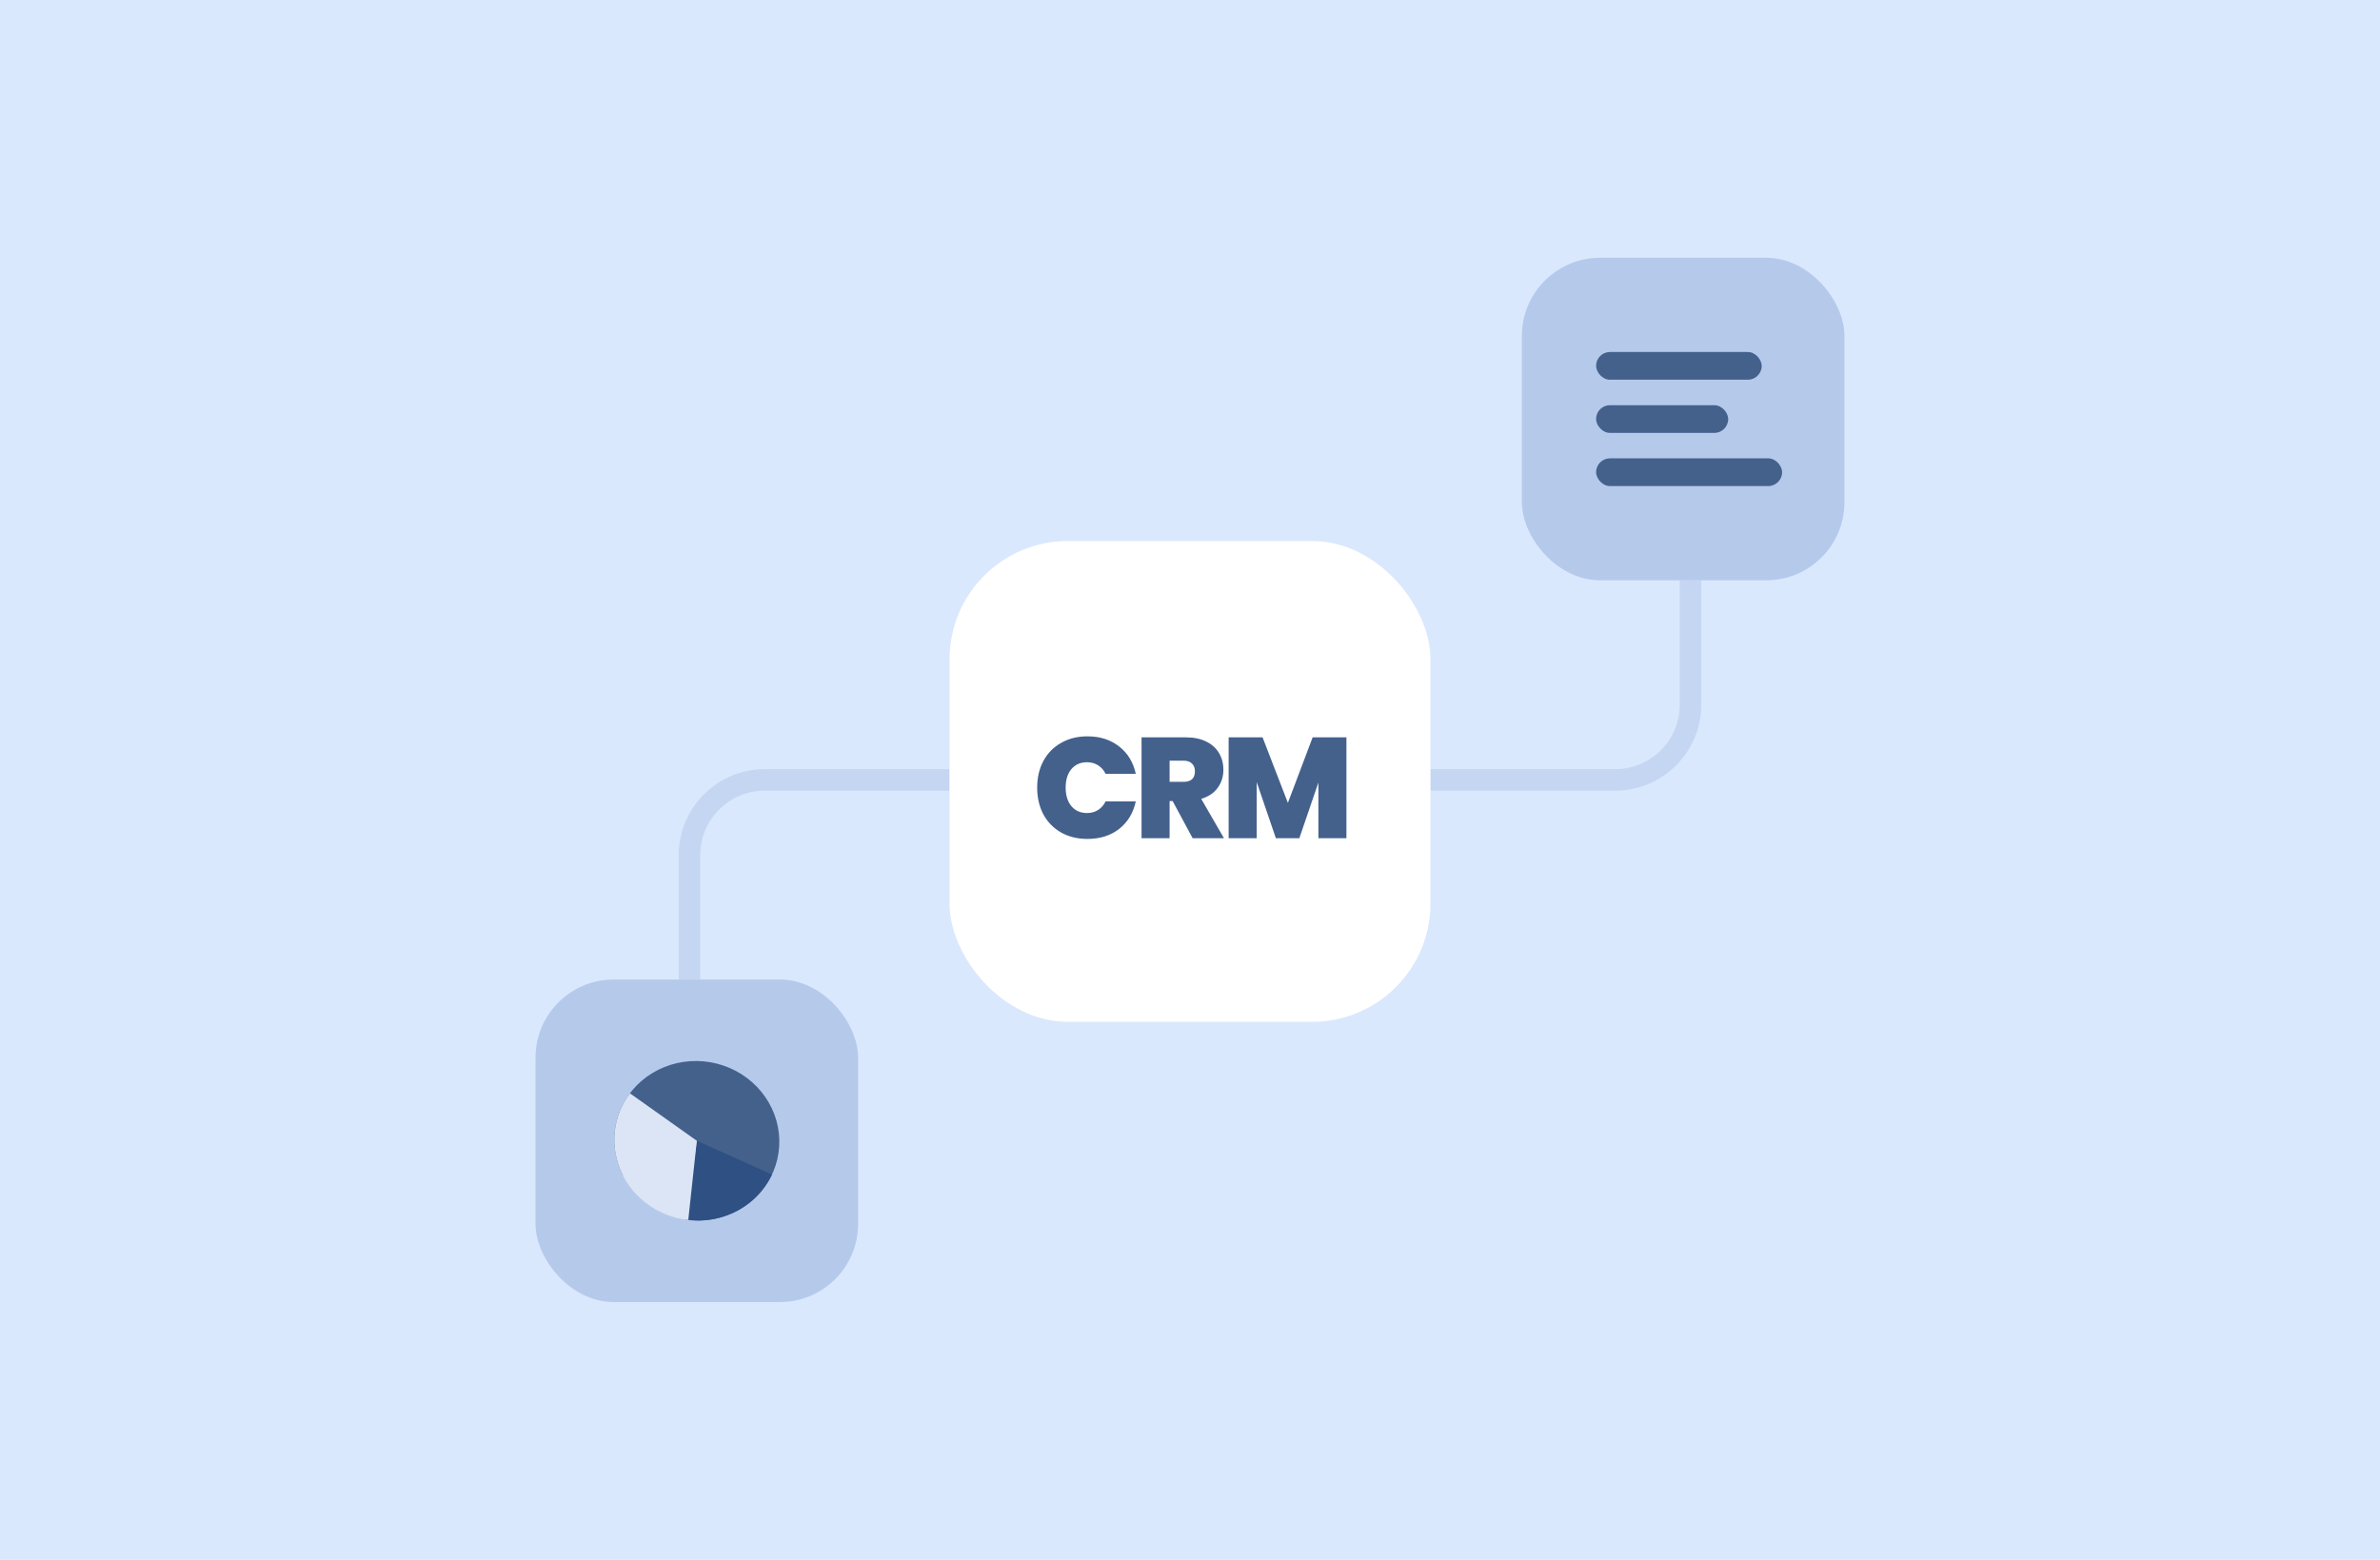 <svg width="360" height="236" viewBox="0 0 360 236" fill="none" xmlns="http://www.w3.org/2000/svg">
<rect width="360" height="236" fill="#DAE8FD"/>
<rect x="230.199" y="39" width="48.796" height="48.796" rx="11.818" fill="#B5CAEB"/>
<rect x="241.424" y="53.256" width="25.053" height="4.194" rx="2.097" fill="#44618C"/>
<rect x="241.424" y="61.301" width="19.986" height="4.194" rx="2.097" fill="#44618C"/>
<rect x="241.424" y="69.344" width="28.141" height="4.194" rx="2.097" fill="#44618C"/>
<rect x="129.797" y="196.988" width="48.796" height="48.796" rx="11.818" transform="rotate(180 129.797 196.988)" fill="#B5CAEB"/>
<path d="M105.025 184.651C107.754 184.762 110.435 184.004 112.657 182.495C114.878 180.986 116.519 178.808 117.326 176.295C118.133 173.783 118.063 171.074 117.126 168.583C116.19 166.093 114.438 163.959 112.14 162.507C109.842 161.056 107.123 160.368 104.402 160.548C101.68 160.728 99.105 161.766 97.071 163.504C95.037 165.242 93.657 167.584 93.141 170.17C92.625 172.757 93.002 175.445 94.215 177.824L105.4 172.591L105.025 184.651Z" fill="#44618C"/>
<path d="M116.777 177.692C115.668 180.05 113.798 181.989 111.444 183.222C109.089 184.454 106.377 184.913 103.711 184.531L105.4 172.591L116.777 177.692Z" fill="#2F5083"/>
<path d="M104.107 184.581C101.93 184.337 99.85 183.544 98.077 182.282C96.304 181.02 94.9 179.333 94.006 177.391C93.111 175.449 92.758 173.319 92.982 171.216C93.206 169.113 93.999 167.11 95.28 165.408L105.401 172.591L104.107 184.581Z" fill="#DBE5F5"/>
<path opacity="0.6" d="M255.705 87.795V106.608C255.705 112.896 250.607 117.994 244.319 117.994H216.367" stroke="#B5CAEB" stroke-width="3.253"/>
<path opacity="0.6" d="M104.291 148.193V129.38C104.291 123.092 109.389 117.995 115.677 117.995H143.629" stroke="#B5CAEB" stroke-width="3.253"/>
<rect x="143.629" y="81.853" width="72.74" height="72.74" rx="17.892" fill="white"/>
<path d="M156.883 119.151C156.883 117.651 157.193 116.316 157.814 115.147C158.449 113.963 159.343 113.047 160.498 112.398C161.652 111.734 162.98 111.402 164.481 111.402C166.386 111.402 167.988 111.914 169.287 112.939C170.585 113.949 171.422 115.327 171.798 117.073H167.23C166.956 116.511 166.573 116.078 166.083 115.775C165.607 115.472 165.051 115.32 164.416 115.32C163.435 115.32 162.648 115.666 162.057 116.359C161.479 117.052 161.191 117.983 161.191 119.151C161.191 120.32 161.479 121.258 162.057 121.966C162.648 122.658 163.435 123.005 164.416 123.005C165.051 123.005 165.607 122.853 166.083 122.55C166.573 122.247 166.956 121.814 167.23 121.251H171.798C171.422 122.997 170.585 124.383 169.287 125.407C167.988 126.418 166.386 126.923 164.481 126.923C162.98 126.923 161.652 126.598 160.498 125.949C159.343 125.285 158.449 124.368 157.814 123.199C157.193 122.016 156.883 120.667 156.883 119.151ZM180.399 126.814L177.368 121.186H176.914V126.814H172.671V111.553H179.36C180.586 111.553 181.625 111.77 182.477 112.203C183.328 112.621 183.97 113.206 184.403 113.956C184.836 114.692 185.053 115.522 185.053 116.446C185.053 117.485 184.764 118.401 184.187 119.195C183.624 119.974 182.794 120.53 181.697 120.862L185.139 126.814H180.399ZM176.914 118.286H179.013C180.168 118.286 180.745 117.752 180.745 116.684C180.745 116.193 180.593 115.803 180.29 115.515C180.002 115.226 179.576 115.082 179.013 115.082H176.914V118.286ZM203.662 111.553V126.814H199.419V118.394L196.54 126.814H192.99L190.089 118.329V126.814H185.846V111.553H190.976L194.808 121.468L198.553 111.553H203.662Z" fill="#44618C"/>
</svg>
